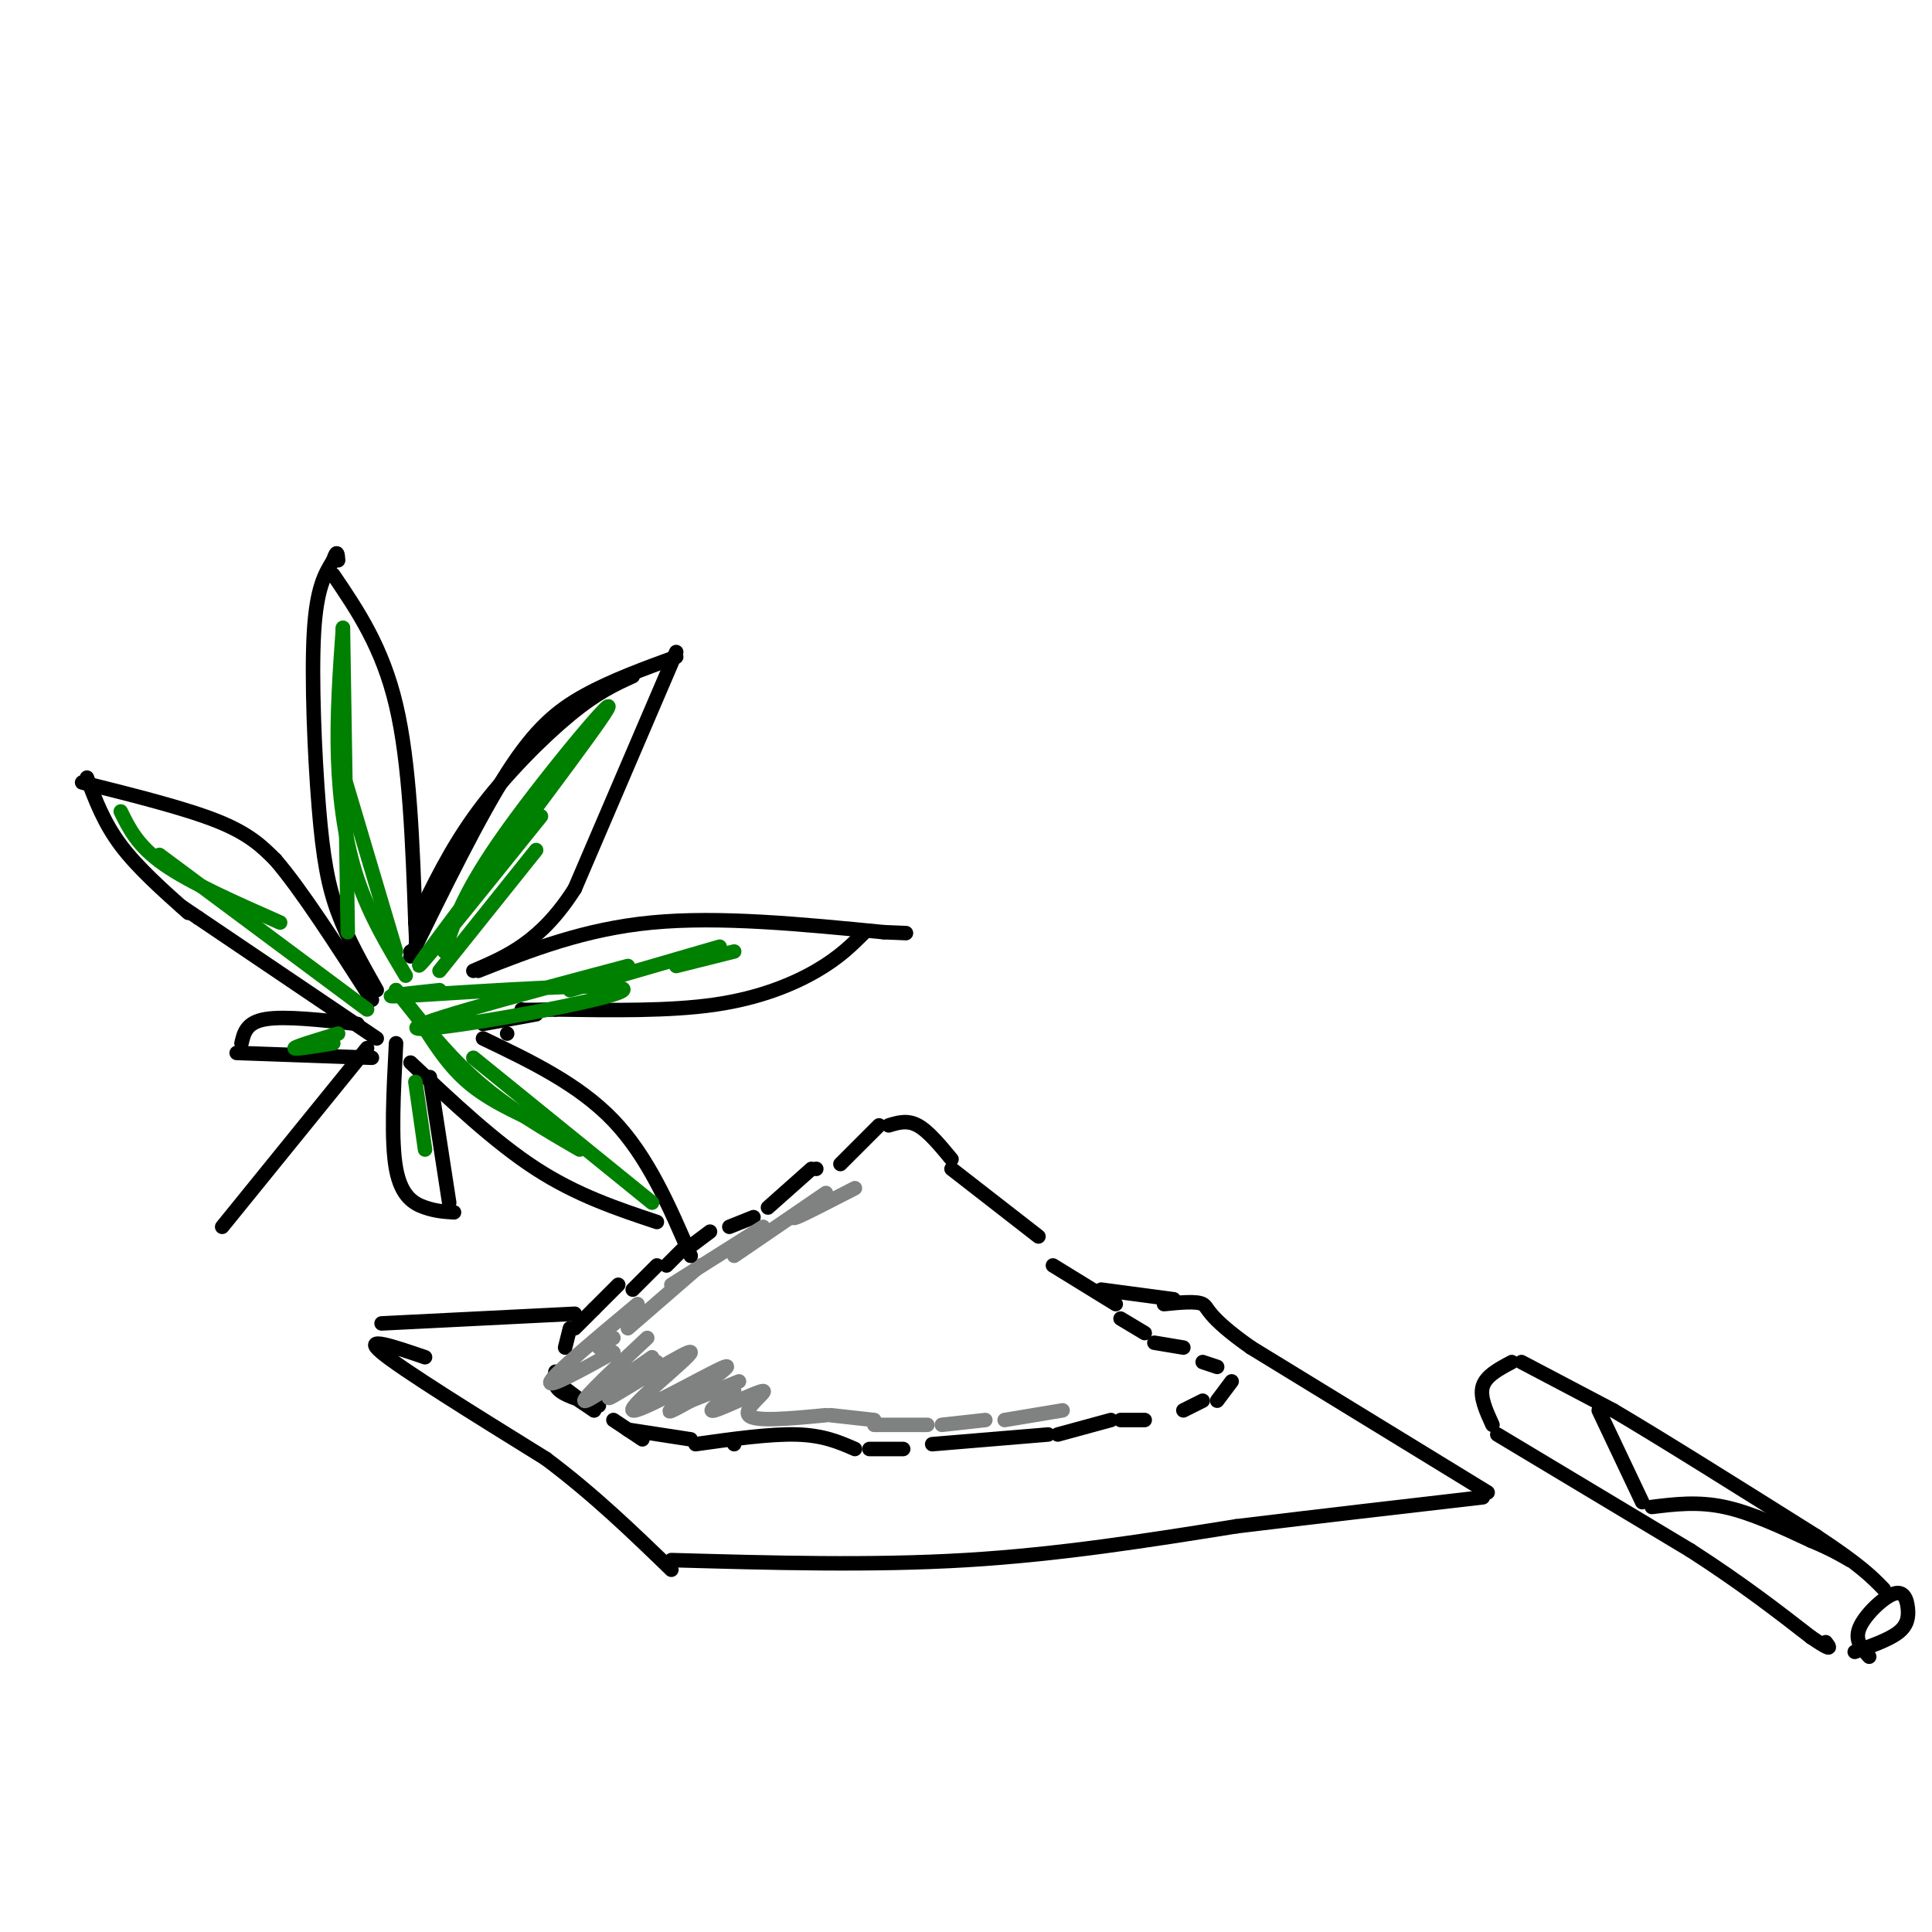 <svg viewBox='0 0 400 400' version='1.1' xmlns='http://www.w3.org/2000/svg' xmlns:xlink='http://www.w3.org/1999/xlink'><g fill='none' stroke='rgb(0,0,0)' stroke-width='3' stroke-linecap='round' stroke-linejoin='round'><path d='M117,279c0.000,0.000 1.000,-4.000 1,-4'/><path d='M119,275c0.000,0.000 4.000,-4.000 4,-4'/><path d='M123,271c0.000,0.000 5.000,-5.000 5,-5'/><path d='M131,267c0.000,0.000 5.000,-5.000 5,-5'/><path d='M138,262c0.000,0.000 4.000,-4.000 4,-4'/><path d='M143,258c0.000,0.000 4.000,-3.000 4,-3'/><path d='M151,254c0.000,0.000 5.000,-2.000 5,-2'/><path d='M159,250c0.000,0.000 9.000,-8.000 9,-8'/><path d='M169,242c0.000,0.000 0.000,0.000 0,0'/><path d='M174,241c0.000,0.000 8.000,-8.000 8,-8'/><path d='M184,233c1.917,-0.583 3.833,-1.167 6,0c2.167,1.167 4.583,4.083 7,7'/><path d='M197,242c0.000,0.000 18.000,14.000 18,14'/><path d='M218,262c0.000,0.000 13.000,8.000 13,8'/><path d='M232,273c0.000,0.000 5.000,3.000 5,3'/><path d='M239,278c0.000,0.000 6.000,1.000 6,1'/><path d='M249,282c0.000,0.000 3.000,1.000 3,1'/><path d='M255,286c0.000,0.000 -3.000,4.000 -3,4'/><path d='M249,290c0.000,0.000 -4.000,2.000 -4,2'/><path d='M237,294c0.000,0.000 -5.000,0.000 -5,0'/><path d='M230,294c0.000,0.000 -11.000,3.000 -11,3'/><path d='M217,297c0.000,0.000 -24.000,2.000 -24,2'/><path d='M187,300c0.000,0.000 -7.000,0.000 -7,0'/><path d='M177,300c-3.250,-1.417 -6.500,-2.833 -12,-3c-5.500,-0.167 -13.250,0.917 -21,2'/><path d='M133,298c0.000,0.000 -6.000,-4.000 -6,-4'/><path d='M123,292c0.000,0.000 -3.000,-2.000 -3,-2'/><path d='M123,292c0.000,0.000 -8.000,-6.000 -8,-6'/><path d='M115,284c-0.250,1.417 -0.500,2.833 1,4c1.500,1.167 4.750,2.083 8,3'/><path d='M130,296c0.000,0.000 13.000,2.000 13,2'/><path d='M152,299c0.000,0.000 0.000,0.000 0,0'/><path d='M79,274c0.000,0.000 40.000,-2.000 40,-2'/><path d='M88,281c-6.583,-2.250 -13.167,-4.500 -9,-1c4.167,3.500 19.083,12.750 34,22'/><path d='M113,302c10.000,7.500 18.000,15.250 26,23'/><path d='M139,323c20.750,0.583 41.500,1.167 61,0c19.500,-1.167 37.750,-4.083 56,-7'/><path d='M256,316c17.833,-2.167 34.417,-4.083 51,-6'/><path d='M308,309c0.000,0.000 -49.000,-30.000 -49,-30'/><path d='M259,279c-9.489,-6.667 -8.711,-8.333 -10,-9c-1.289,-0.667 -4.644,-0.333 -8,0'/><path d='M243,269c0.000,0.000 -15.000,-2.000 -15,-2'/></g>
<g fill='none' stroke='rgb(128,130,130)' stroke-width='3' stroke-linecap='round' stroke-linejoin='round'><path d='M177,246c-5.167,2.667 -10.333,5.333 -12,6c-1.667,0.667 0.167,-0.667 2,-2'/><path d='M171,247c0.000,0.000 -19.000,13.000 -19,13'/><path d='M158,254c0.000,0.000 -19.000,12.000 -19,12'/><path d='M145,262c0.000,0.000 -15.000,13.000 -15,13'/><path d='M127,277c0.000,0.000 -3.000,2.000 -3,2'/><path d='M132,270c-8.583,7.167 -17.167,14.333 -18,16c-0.833,1.667 6.083,-2.167 13,-6'/><path d='M134,277c-6.583,6.167 -13.167,12.333 -13,13c0.167,0.667 7.083,-4.167 14,-9'/><path d='M136,282c-6.157,4.432 -12.314,8.865 -9,7c3.314,-1.865 16.098,-10.027 16,-9c-0.098,1.027 -13.078,11.244 -12,12c1.078,0.756 16.213,-7.950 19,-9c2.787,-1.050 -6.775,5.557 -10,8c-3.225,2.443 -0.112,0.721 3,-1'/><path d='M143,290c2.167,-0.833 6.083,-2.417 10,-4'/><path d='M152,288c-3.006,2.292 -6.012,4.583 -4,4c2.012,-0.583 9.042,-4.042 10,-4c0.958,0.042 -4.155,3.583 -3,5c1.155,1.417 8.577,0.708 16,0'/><path d='M172,293c0.000,0.000 9.000,1.000 9,1'/><path d='M181,295c0.000,0.000 11.000,0.000 11,0'/><path d='M195,295c0.000,0.000 9.000,-1.000 9,-1'/><path d='M208,294c0.000,0.000 12.000,-2.000 12,-2'/></g>
<g fill='none' stroke='rgb(0,0,0)' stroke-width='3' stroke-linecap='round' stroke-linejoin='round'><path d='M310,297c0.000,0.000 40.000,24.000 40,24'/><path d='M350,321c10.833,7.000 17.917,12.500 25,18'/><path d='M375,339c4.667,3.167 3.833,2.083 3,1'/><path d='M309,295c-1.333,-2.917 -2.667,-5.833 -2,-8c0.667,-2.167 3.333,-3.583 6,-5'/><path d='M315,282c0.000,0.000 19.000,10.000 19,10'/><path d='M334,292c10.167,6.000 26.083,16.000 42,26'/><path d='M376,318c9.333,6.167 11.667,8.583 14,11'/><path d='M387,343c-1.545,-1.686 -3.091,-3.372 -2,-6c1.091,-2.628 4.818,-6.199 7,-7c2.182,-0.801 2.818,1.169 3,3c0.182,1.831 -0.091,3.523 -2,5c-1.909,1.477 -5.455,2.738 -9,4'/><path d='M331,292c0.000,0.000 9.000,19.000 9,19'/><path d='M342,312c4.750,-0.583 9.500,-1.167 15,0c5.500,1.167 11.750,4.083 18,7'/><path d='M375,319c4.333,1.833 6.167,2.917 8,4'/><path d='M46,254c0.000,0.000 30.000,-37.000 30,-37'/><path d='M78,215c0.000,0.000 -37.000,-25.000 -37,-25'/><path d='M41,190c-6.167,-4.167 -3.083,-2.083 0,0'/><path d='M39,189c-5.250,-4.667 -10.500,-9.333 -14,-14c-3.500,-4.667 -5.250,-9.333 -7,-14'/><path d='M17,162c10.667,2.667 21.333,5.333 28,8c6.667,2.667 9.333,5.333 12,8'/><path d='M57,178c5.333,6.167 12.667,17.583 20,29'/><path d='M78,205c-2.982,-5.256 -5.964,-10.512 -8,-16c-2.036,-5.488 -3.125,-11.208 -4,-22c-0.875,-10.792 -1.536,-26.655 -1,-36c0.536,-9.345 2.268,-12.173 4,-15'/><path d='M69,116c0.833,-2.500 0.917,-1.250 1,0'/><path d='M69,119c5.083,7.500 10.167,15.000 13,27c2.833,12.000 3.417,28.500 4,45'/><path d='M86,191c0.500,8.500 -0.250,7.250 -1,6'/><path d='M85,198c7.089,-14.444 14.178,-28.889 20,-38c5.822,-9.111 10.378,-12.889 16,-16c5.622,-3.111 12.311,-5.556 19,-8'/><path d='M140,135c0.000,0.000 -21.000,49.000 -21,49'/><path d='M119,184c-7.000,11.000 -14.000,14.000 -21,17'/><path d='M99,201c11.000,-4.333 22.000,-8.667 36,-10c14.000,-1.333 31.000,0.333 48,2'/><path d='M183,193c8.000,0.333 4.000,0.167 0,0'/><path d='M179,193c-2.622,2.622 -5.244,5.244 -10,8c-4.756,2.756 -11.644,5.644 -21,7c-9.356,1.356 -21.178,1.178 -33,1'/><path d='M115,209c-6.667,0.167 -6.833,0.083 -7,0'/><path d='M105,214c0.000,0.000 0.000,0.000 0,0'/><path d='M111,210c0.000,0.000 -11.000,2.000 -11,2'/><path d='M100,215c9.917,4.750 19.833,9.500 27,17c7.167,7.500 11.583,17.750 16,28'/><path d='M85,220c8.750,8.250 17.500,16.500 26,22c8.500,5.500 16.750,8.250 25,11'/><path d='M89,223c0.000,0.000 4.000,26.000 4,26'/><path d='M94,251c-1.867,-0.111 -3.733,-0.222 -6,-1c-2.267,-0.778 -4.933,-2.222 -6,-8c-1.067,-5.778 -0.533,-15.889 0,-26'/><path d='M74,212c-7.500,-0.833 -15.000,-1.667 -19,-1c-4.000,0.667 -4.500,2.833 -5,5'/><path d='M49,218c0.000,0.000 28.000,1.000 28,1'/><path d='M86,191c3.667,-7.667 7.333,-15.333 13,-23c5.667,-7.667 13.333,-15.333 19,-20c5.667,-4.667 9.333,-6.333 13,-8'/></g>
<g fill='none' stroke='rgb(0,128,0)' stroke-width='3' stroke-linecap='round' stroke-linejoin='round'><path d='M25,168c1.750,3.583 3.500,7.167 9,11c5.500,3.833 14.750,7.917 24,12'/><path d='M33,177c0.000,0.000 43.000,32.000 43,32'/><path d='M82,197c0.000,0.000 -11.000,-37.000 -11,-37'/><path d='M72,193c0.000,0.000 -1.000,-63.000 -1,-63'/><path d='M71,130c-0.644,9.067 -1.289,18.133 -1,27c0.289,8.867 1.511,17.533 4,25c2.489,7.467 6.244,13.733 10,20'/><path d='M92,197c1.988,-6.190 3.976,-12.381 13,-25c9.024,-12.619 25.083,-31.667 20,-24c-5.083,7.667 -31.310,42.048 -37,50c-5.690,7.952 9.155,-10.524 24,-29'/><path d='M111,176c0.000,0.000 -20.000,25.000 -20,25'/><path d='M69,216c-4.083,0.667 -8.167,1.333 -8,1c0.167,-0.333 4.583,-1.667 9,-3'/><path d='M86,224c0.000,0.000 2.000,14.000 2,14'/><path d='M82,205c0.000,0.000 15.000,19.000 15,19'/><path d='M88,213c2.750,4.250 5.500,8.500 10,12c4.500,3.500 10.750,6.250 17,9'/><path d='M82,205c5.333,6.750 10.667,13.500 17,19c6.333,5.500 13.667,9.750 21,14'/><path d='M98,219c0.000,0.000 37.000,30.000 37,30'/><path d='M91,205c-7.946,0.851 -15.893,1.702 -4,1c11.893,-0.702 43.625,-2.958 42,-1c-1.625,1.958 -36.607,8.131 -42,8c-5.393,-0.131 18.804,-6.565 43,-13'/><path d='M118,205c0.000,0.000 31.000,-9.000 31,-9'/><path d='M140,200c0.000,0.000 12.000,-3.000 12,-3'/></g>
</svg>